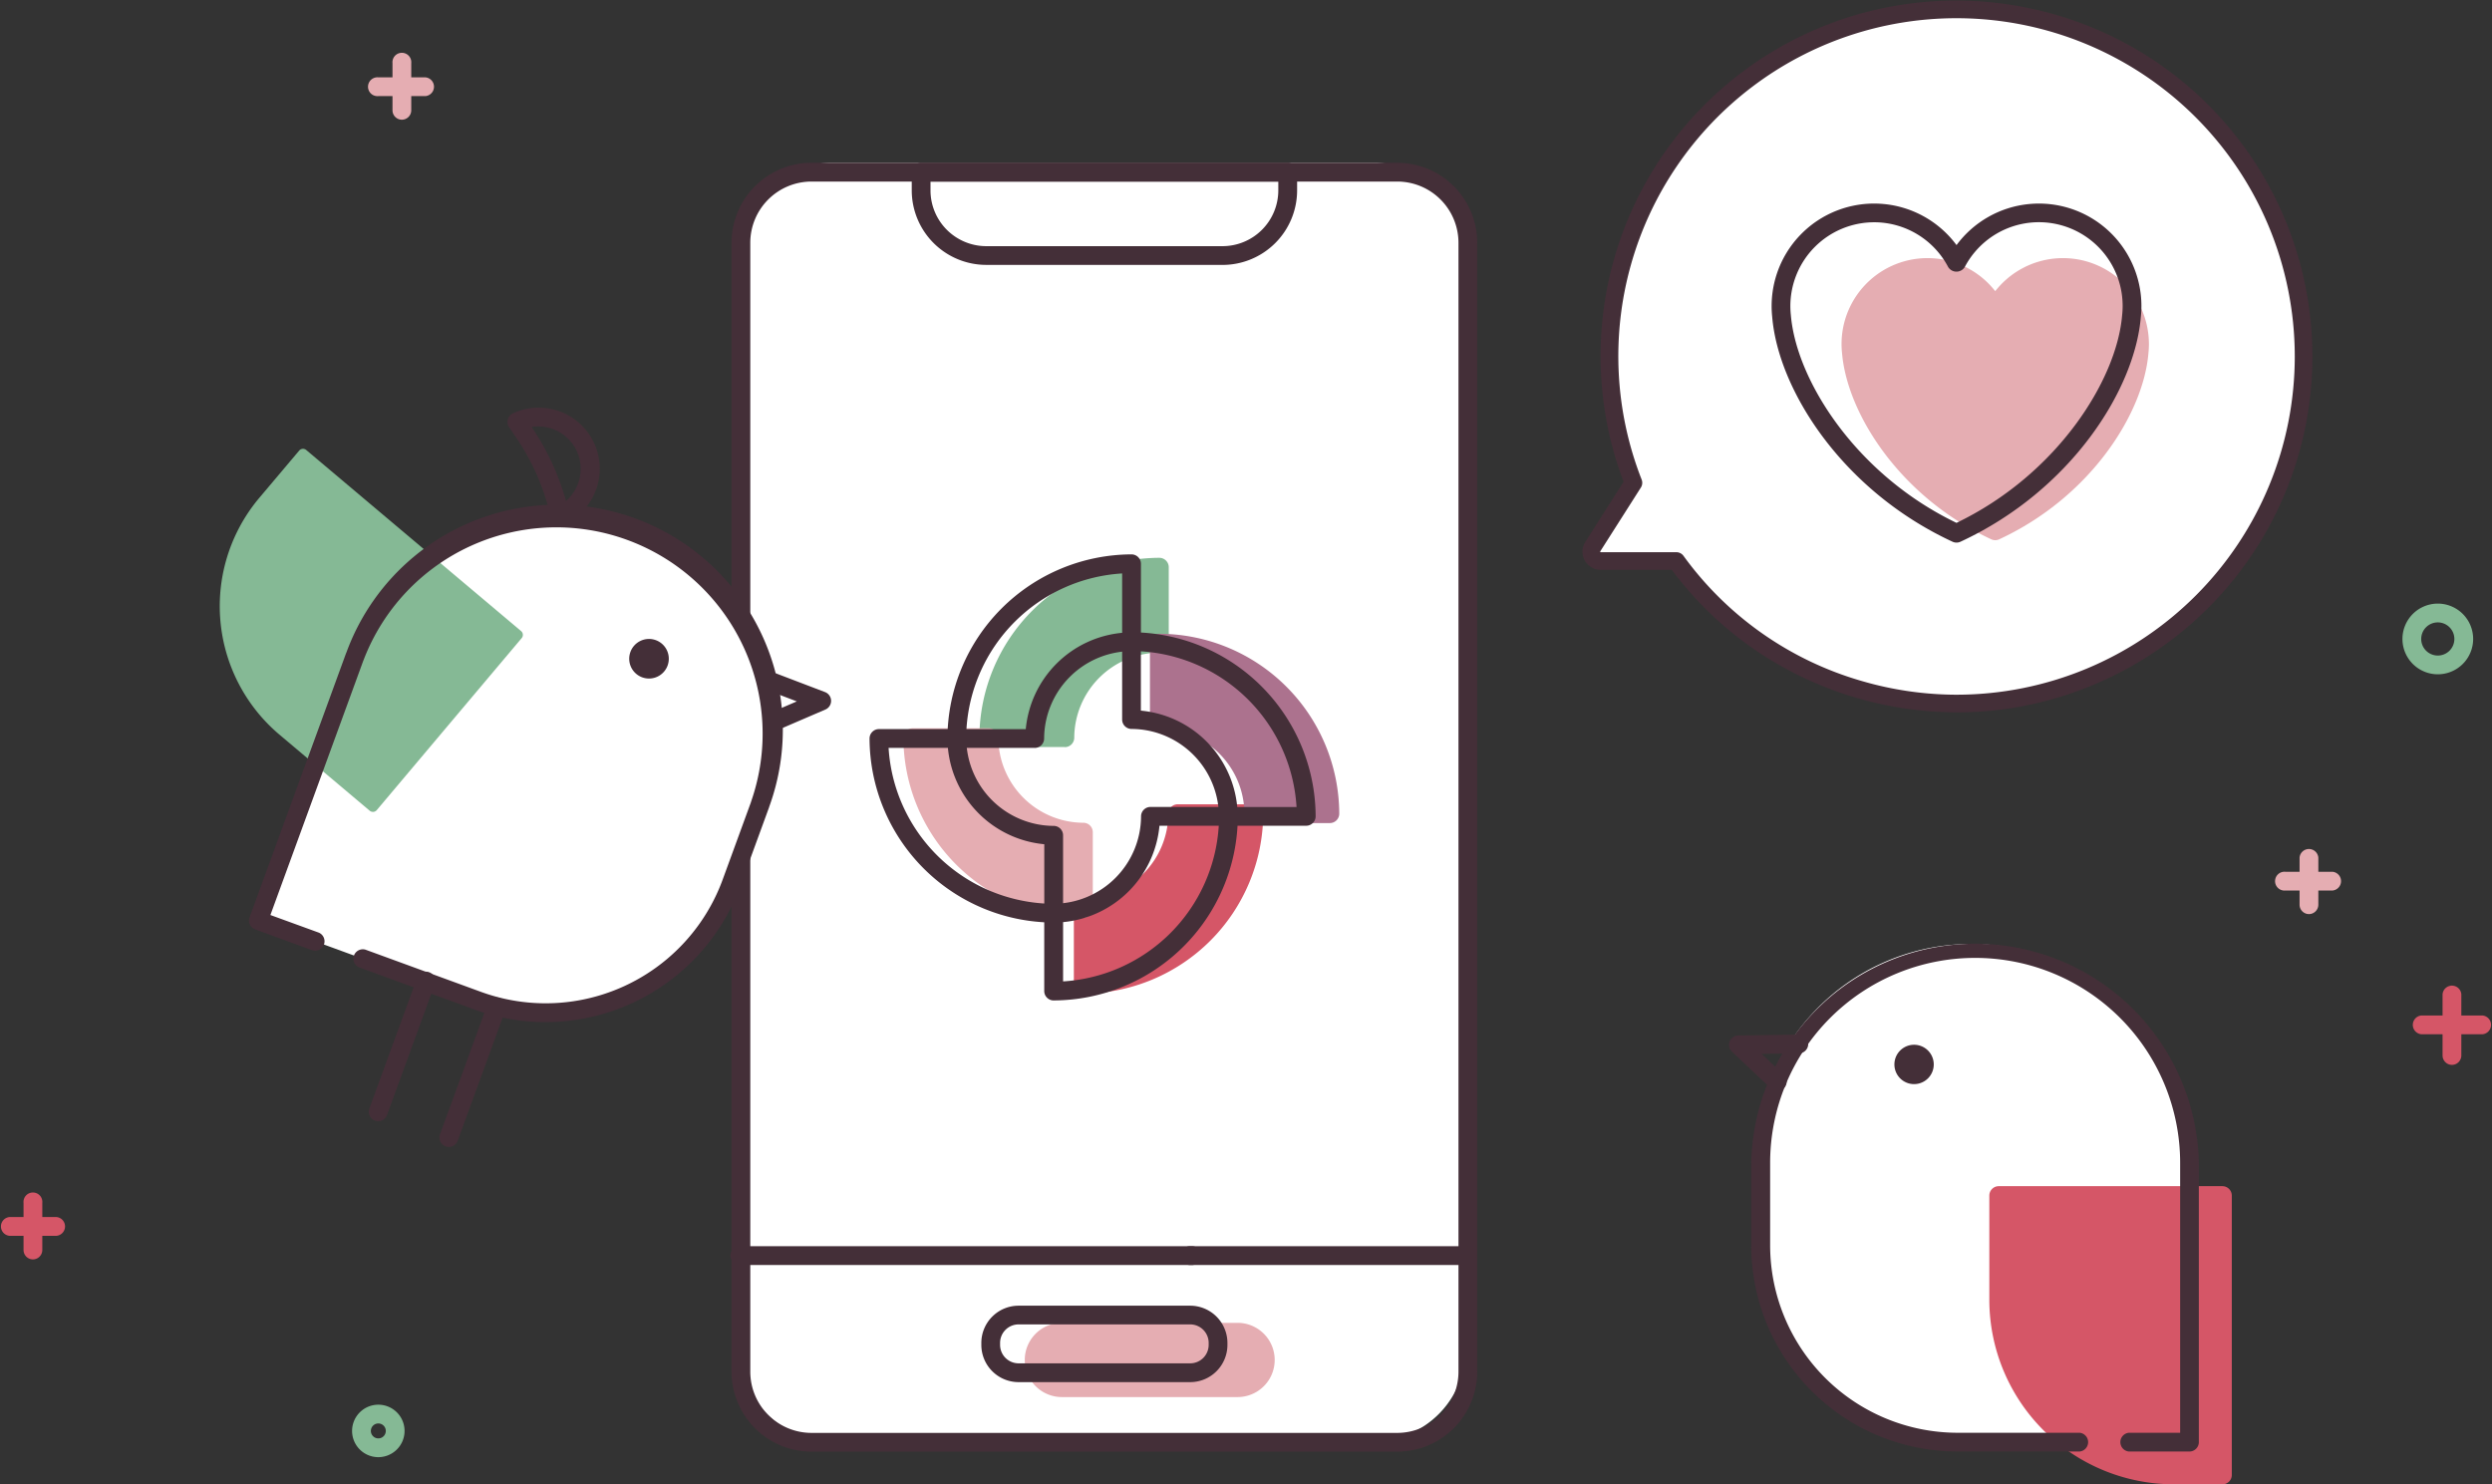 <svg xmlns="http://www.w3.org/2000/svg" xmlns:xlink="http://www.w3.org/1999/xlink" width="211.507" height="126" viewBox="0 0 211.507 126"><rect x="0" y="0" width="211.507" height="126" fill="#333333" stroke="none"/><defs><style>.a{fill:none;}.b{clip-path:url(#a);}.c{fill:#fff;}.d{fill:#442f38;}.e{fill:#e5adb2;}.f{fill:#d55667;}.g{fill:#85b995;}.h{fill:#ac728e;}</style><clipPath id="a"><rect class="a" width="211.507" height="126"/></clipPath></defs><g class="b"><path class="c" d="M215.028,142.576l-10.433.3a16.8,16.8,0,0,1-17.271-16.316l-.2-7.051h0a18.306,18.306,0,0,1,36.6-1.04h0l.678,23.844-5.18.147" transform="translate(-38.133 -20.55)"/><path class="c" d="M132.663,125.865H86.688a7.806,7.806,0,0,1-7.806-7.806v-92.9a7.806,7.806,0,0,1,7.806-7.806h45.975a7.806,7.806,0,0,1,7.806,7.806v92.9a7.806,7.806,0,0,1-7.806,7.806" transform="translate(-16.075 -3.537)"/><path class="c" d="M226.448,16.279a29.455,29.455,0,0,0-53.25,24.91l-3.448,5.417a.8.8,0,0,0,.671,1.223h6.418a29.225,29.225,0,0,0,15.548,10.91,29.288,29.288,0,0,0,22.413-2.46,29.459,29.459,0,0,0,11.649-40" transform="translate(-34.566 -0.204)"/><path class="d" d="M200.573.25h0a30.431,30.431,0,0,1,15.209,4.082,30.2,30.2,0,0,1-.623,52.6,30.422,30.422,0,0,1-7.059,2.8,29.882,29.882,0,0,1-7.435.941,30.471,30.471,0,0,1-17.427-5.5,29.935,29.935,0,0,1-6.779-6.595h-6.039a1.546,1.546,0,0,1-1.3-2.376l3.245-5.1A30.177,30.177,0,0,1,200.573.25Zm.093,58.926a28.713,28.713,0,1,0-.092-57.426h0A28.693,28.693,0,0,0,173.9,40.915a.75.75,0,0,1-.066.676l-3.448,5.417a.046.046,0,0,0,0,.047.045.045,0,0,0,.04.024h6.418a.75.75,0,0,1,.607.309A28.371,28.371,0,0,0,192.6,58.019,28.843,28.843,0,0,0,200.666,59.177Z" transform="translate(-34.566 -0.204)"/><path class="e" d="M221.8,35.016A6.5,6.5,0,0,0,209.55,31.99,6.5,6.5,0,0,0,197.3,35.016a6.425,6.425,0,0,0,.038.693c.384,4.627,4.527,11.6,12.209,15.162,7.683-3.561,11.825-10.536,12.21-15.162a6.636,6.636,0,0,0,.037-.693" transform="translate(-40.207 -5.811)"/><path class="e" d="M209.347,51.463a.793.793,0,0,1-.334-.074c-7.754-3.593-12.242-10.678-12.669-15.818a7.2,7.2,0,0,1-.041-.759,7.294,7.294,0,0,1,13.044-4.487,7.294,7.294,0,0,1,13.044,4.487,7.36,7.36,0,0,1-.042.777c-.425,5.122-4.914,12.208-12.666,15.8a.8.8,0,0,1-.335.074M203.6,29.11a5.709,5.709,0,0,0-5.7,5.7,5.908,5.908,0,0,0,.033.609c.375,4.514,4.495,11.013,11.418,14.365,6.923-3.352,11.043-9.852,11.416-14.348a6.071,6.071,0,0,0,.035-.627,5.7,5.7,0,0,0-10.746-2.654.829.829,0,0,1-1.409,0A5.693,5.693,0,0,0,203.6,29.11" transform="translate(-40.003 -5.608)"/><path class="f" d="M232.036,151.179h-4.118a14.862,14.862,0,0,1-14.862-14.862v-8.852h18.98Z" transform="translate(-43.417 -25.975)"/><path class="f" d="M231.832,151.771h-4.117a15.676,15.676,0,0,1-15.659-15.658v-8.851a.8.8,0,0,1,.8-.8h18.98a.8.8,0,0,1,.8.8v23.713a.8.8,0,0,1-.8.8m-18.184-23.713v8.055a14.082,14.082,0,0,0,14.067,14.066h3.321V128.058Z" transform="translate(-43.213 -25.771)"/><path class="d" d="M188.41,115.092a.792.792,0,0,1-.546-.217l-3.31-3.123a.8.8,0,0,1,.534-1.376l5.05-.073a.8.8,0,1,1,.023,1.592l-3.088.045,1.882,1.776a.8.8,0,0,1-.546,1.376" transform="translate(-37.558 -22.478)"/><path class="d" d="M223.877,143.659h-5.152a.8.8,0,0,1,0-1.592h4.355V119.228c0-.023,0-.047,0-.071a17.4,17.4,0,0,0-34.8,0c0,.025,0,.051,0,.076v6.929a15.923,15.923,0,0,0,15.905,15.905H214.55a.8.8,0,0,1,0,1.592H204.174a17.517,17.517,0,0,1-17.5-17.5V119.15a.7.7,0,0,1,.006-.092,19,19,0,0,1,37.987,0,.824.824,0,0,1,0,.088v23.713a.8.8,0,0,1-.8.8" transform="translate(-38.041 -20.443)"/><path class="d" d="M201.937,113.056a1.67,1.67,0,1,0,1.67-1.67,1.67,1.67,0,0,0-1.67,1.67" transform="translate(-41.151 -22.698)"/><path class="e" d="M127.5,142.039H112.592a2.352,2.352,0,1,0,0,4.7H127.5a2.352,2.352,0,1,0,0-4.7" transform="translate(-22.465 -28.945)"/><path class="e" d="M127.3,147.335H112.388a3.148,3.148,0,0,1,0-6.3H127.3a3.148,3.148,0,0,1,0,6.3m-14.909-4.7a1.556,1.556,0,1,0,0,3.112H127.3a1.556,1.556,0,0,0,0-3.112Z" transform="translate(-22.261 -28.741)"/><path class="d" d="M123.565,26.023H103.513A6.332,6.332,0,0,1,97.189,19.7V18.153a.8.8,0,0,1,.8-.8h31.108a.8.8,0,0,1,.8.8V19.7a6.333,6.333,0,0,1-6.325,6.325M98.781,18.949V19.7a4.737,4.737,0,0,0,4.732,4.733h20.051A4.738,4.738,0,0,0,128.3,19.7v-.748Z" transform="translate(-19.805 -3.537)"/><path class="d" d="M134.488,126.764H84.762a6.791,6.791,0,0,1-6.783-6.783V24.14a6.791,6.791,0,0,1,6.783-6.783h49.726a6.79,6.79,0,0,1,6.782,6.783v95.841a6.79,6.79,0,0,1-6.782,6.783M84.762,18.949a5.2,5.2,0,0,0-5.191,5.191v95.841a5.2,5.2,0,0,0,5.191,5.191h49.726a5.2,5.2,0,0,0,5.19-5.191V24.14a5.2,5.2,0,0,0-5.19-5.191Z" transform="translate(-15.891 -3.537)"/><path class="d" d="M116.972,134.456h-38.2a.8.8,0,1,1,0-1.592h38.2a.8.8,0,1,1,0,1.592" transform="translate(-15.891 -27.075)"/><path class="d" d="M150.251,134.456h-23.5a.8.8,0,1,1,0-1.592h23.5a.8.8,0,0,1,0,1.592" transform="translate(-25.667 -27.075)"/><path class="d" d="M122.334,145.693H107.767a3.164,3.164,0,0,1-3.16-3.159v-.169a3.164,3.164,0,0,1,3.16-3.16h14.567a3.163,3.163,0,0,1,3.16,3.16v.169a3.163,3.163,0,0,1-3.16,3.159m-14.567-4.9a1.57,1.57,0,0,0-1.568,1.568v.169a1.569,1.569,0,0,0,1.568,1.567h14.567a1.569,1.569,0,0,0,1.568-1.567v-.169a1.569,1.569,0,0,0-1.568-1.568Z" transform="translate(-21.317 -28.367)"/><path class="c" d="M36.355,92.594l9.8,3.581A16.8,16.8,0,0,0,67.7,86.158l2.421-6.625,0,0A18.306,18.306,0,0,0,35.73,66.97l0,0L27.542,89.374l4.867,1.778" transform="translate(-5.613 -11.227)"/><path class="g" d="M30.6,48.379,27.207,52.4a13.829,13.829,0,0,0,1.66,19.487l7.665,6.461,12.3-14.6Z" transform="translate(-4.881 -9.859)"/><path class="g" d="M36.424,78.668a.428.428,0,0,1-.274-.1l-7.664-6.461a14.271,14.271,0,0,1-1.712-20.085L30.167,48a.429.429,0,0,1,.289-.15.44.44,0,0,1,.31.1L49,63.319a.425.425,0,0,1,.051.6l-12.3,14.6a.423.423,0,0,1-.326.152m-5.882-29.8-3.119,3.7a13.42,13.42,0,0,0,1.61,18.888l7.34,6.187L48.131,63.7Z" transform="translate(-4.774 -9.75)"/><path class="d" d="M81.978,76.661a.8.8,0,0,1-.316-1.528l2.4-1.033L81.152,72.99a.8.8,0,0,1,.567-1.488l4.747,1.811a.8.8,0,0,1,.031,1.475l-4.2,1.808a.8.8,0,0,1-.314.064" transform="translate(-16.433 -14.56)"/><path class="d" d="M51.7,97.791a17.512,17.512,0,0,1-6.019-1.069l-9.8-3.581a.8.8,0,0,1,.546-1.5l9.8,3.581a16,16,0,0,0,20.523-9.542l2.391-6.545c.006-.025.014-.05.022-.076A17.51,17.51,0,0,0,36.271,67.049a.59.59,0,0,1-.03.069L28.359,88.7l4.12,1.5a.8.8,0,0,1-.545,1.5l-4.868-1.778A.8.8,0,0,1,26.59,88.9L34.773,66.5a.9.9,0,0,1,.037-.084,19.1,19.1,0,0,1,35.884,13.1.808.808,0,0,1-.027.088l-2.42,6.625A17.628,17.628,0,0,1,51.7,97.791" transform="translate(-5.409 -11.026)"/><path class="d" d="M70.33,70.379a1.68,1.68,0,1,1-1-2.155,1.68,1.68,0,0,1,1,2.155" transform="translate(-13.668 -13.882)"/><path class="d" d="M40.107,116.3a.8.8,0,0,1-.748-1.069l4.034-11.045a.8.8,0,1,1,1.5.546l-4.034,11.045a.8.8,0,0,1-.748.523" transform="translate(-8.011 -21.124)"/><path class="d" d="M47.637,119.05a.8.8,0,0,1-.748-1.069l4.034-11.045a.8.8,0,1,1,1.5.546l-4.034,11.045a.8.8,0,0,1-.748.523" transform="translate(-9.545 -21.685)"/><path class="d" d="M58.587,53.42a.782.782,0,0,1-.333-.073.794.794,0,0,1-.434-.508l-.289-1.033A19.79,19.79,0,0,0,54.83,46l-.6-.887a.8.8,0,0,1,.322-1.17,5.187,5.187,0,0,1,4.374,9.407.794.794,0,0,1-.335.074M56.144,45.1l0,0a21.369,21.369,0,0,1,2.918,6.277l0,0A3.6,3.6,0,0,0,56.144,45.1" transform="translate(-11.022 -8.855)"/><path class="d" d="M204.542,50.482a.808.808,0,0,1-.335-.073c-9.372-4.344-14.8-12.9-15.31-19.1a8.7,8.7,0,0,1,15.646-6.082A8.7,8.7,0,0,1,220.236,30.4a8.889,8.889,0,0,1-.05.925c-.513,6.186-5.937,14.74-15.309,19.084a.8.8,0,0,1-.334.073M197.549,23.29A7.117,7.117,0,0,0,190.44,30.4a7.263,7.263,0,0,0,.041.759c.46,5.55,5.536,13.551,14.06,17.647,8.524-4.1,13.6-12.1,14.058-17.631a7.389,7.389,0,0,0,.043-.776,7.107,7.107,0,0,0-13.4-3.31.828.828,0,0,1-1.409,0,7.1,7.1,0,0,0-6.288-3.8" transform="translate(-38.484 -4.422)"/><line class="f" x2="5.199" transform="translate(205.512 86.998)"/><path class="f" d="M263.1,109.857h-5.2a.8.8,0,0,1,0-1.592h5.2a.8.8,0,0,1,0,1.592" transform="translate(-52.394 -22.062)"/><line class="f" y2="5.199" transform="translate(208.111 84.399)"/><path class="f" d="M261.171,111.791a.8.8,0,0,1-.8-.8v-5.2a.8.8,0,0,1,1.593,0v5.2a.8.8,0,0,1-.8.8" transform="translate(-53.06 -21.397)"/><line class="f" x2="4.004" transform="translate(0.796 104.109)"/><path class="f" d="M4.8,131.346H.8a.8.8,0,0,1,0-1.592h4a.8.8,0,0,1,0,1.592" transform="translate(0 -26.441)"/><line class="f" y2="4.004" transform="translate(2.798 102.107)"/><path class="f" d="M3.311,132.837a.8.8,0,0,1-.8-.8v-4a.8.8,0,1,1,1.592,0v4a.8.8,0,0,1-.8.8" transform="translate(-0.513 -25.929)"/><line class="e" x2="4.004" transform="translate(32.111 7.363)"/><path class="e" d="M44.13,9.839h-4a.8.8,0,1,1,0-1.592h4a.8.8,0,0,1,0,1.592" transform="translate(-8.015 -1.681)"/><line class="e" y2="4.004" transform="translate(34.113 5.361)"/><path class="e" d="M42.64,11.33a.8.8,0,0,1-.8-.8v-4a.8.8,0,1,1,1.592,0v4a.8.8,0,0,1-.8.8" transform="translate(-8.527 -1.168)"/><line class="e" x2="4.004" transform="translate(193.972 74.799)"/><path class="e" d="M247.416,94.535h-4a.8.8,0,1,1,0-1.592h4a.8.8,0,0,1,0,1.592" transform="translate(-49.441 -18.94)"/><line class="e" y2="4.004" transform="translate(195.974 72.796)"/><path class="e" d="M245.927,96.024a.8.8,0,0,1-.8-.8v-4a.8.8,0,0,1,1.593,0v4a.8.8,0,0,1-.8.8" transform="translate(-49.953 -18.428)"/><path class="g" d="M259.094,70.354a3,3,0,1,1,3-3,3,3,0,0,1-3,3m0-4.405a1.407,1.407,0,1,0,1.406,1.408,1.409,1.409,0,0,0-1.406-1.408" transform="translate(-52.187 -13.115)"/><path class="g" d="M39.76,154.213a2.227,2.227,0,1,1,2.226-2.226,2.228,2.228,0,0,1-2.226,2.226m0-2.861a.634.634,0,1,0,.634.635.635.635,0,0,0-.634-.635" transform="translate(-7.649 -30.518)"/><path class="g" d="M119.878,66.922V60.469A14.5,14.5,0,0,0,105.4,74.942h6.453a8.039,8.039,0,0,1,8.02-8.02" transform="translate(-21.479 -12.322)"/><path class="g" d="M111.653,75.534H105.2a.8.8,0,0,1-.8-.8A15.323,15.323,0,0,1,119.672,59.47h0a.8.8,0,0,1,.8.8v6.453a.8.8,0,0,1-.795.8,7.258,7.258,0,0,0-7.226,7.225.8.8,0,0,1-.8.794m-5.632-1.592h4.874a8.86,8.86,0,0,1,7.983-7.981V61.086a13.734,13.734,0,0,0-12.857,12.855m13.653-7.223h0Z" transform="translate(-21.275 -12.119)"/><path class="f" d="M115.475,94.771v6.454a14.5,14.5,0,0,0,14.473-14.474h-6.453a8.038,8.038,0,0,1-8.019,8.02" transform="translate(-23.532 -17.678)"/><path class="f" d="M115.271,101.817a.8.8,0,0,1-.8-.8V94.568a.8.8,0,0,1,.795-.8,7.255,7.255,0,0,0,7.224-7.225.8.8,0,0,1,.8-.795h6.453a.8.8,0,0,1,.8.8,15.324,15.324,0,0,1-15.267,15.267Zm.8-6.491V100.2a13.736,13.736,0,0,0,12.856-12.856h-4.874a8.859,8.859,0,0,1-7.981,7.982" transform="translate(-23.328 -17.475)"/><path class="h" d="M131.6,83.048h6.453A14.5,14.5,0,0,0,123.58,68.574v6.453a8.039,8.039,0,0,1,8.02,8.021" transform="translate(-25.183 -13.974)"/><path class="h" d="M137.849,83.641H131.4a.8.8,0,0,1-.8-.795,7.258,7.258,0,0,0-7.225-7.226.8.8,0,0,1-.794-.8V68.37a.8.8,0,0,1,.8-.8h0a15.325,15.325,0,0,1,15.267,15.269.8.8,0,0,1-.8.8m-5.695-1.592h4.874a13.736,13.736,0,0,0-12.855-12.857v4.873a8.861,8.861,0,0,1,7.981,7.984" transform="translate(-24.98 -13.77)"/><path class="e" d="M103.751,78.648H97.3A14.5,14.5,0,0,0,111.77,93.12V86.668a8.04,8.04,0,0,1-8.02-8.02" transform="translate(-19.827 -16.027)"/><path class="e" d="M111.567,93.713h0A15.324,15.324,0,0,1,96.3,78.446a.8.8,0,0,1,.8-.8h6.454a.8.8,0,0,1,.8.794,7.259,7.259,0,0,0,7.226,7.226.8.8,0,0,1,.794.8v6.453a.8.8,0,0,1-.8.8M97.914,79.24A13.736,13.736,0,0,0,110.771,92.1V87.223a8.863,8.863,0,0,1-7.982-7.982Z" transform="translate(-19.624 -15.823)"/><path class="d" d="M108.407,75.528h-6.613a.8.8,0,0,1-.8-.8,15.681,15.681,0,0,1,15.624-15.623h0a.8.8,0,0,1,.8.8v6.613a.8.8,0,0,1-.795.8,7.455,7.455,0,0,0-7.422,7.422.8.8,0,0,1-.8.795m-5.792-1.592h5.033a9.058,9.058,0,0,1,8.18-8.18V60.724a14.092,14.092,0,0,0-13.213,13.212m14.009-7.42h0Z" transform="translate(-20.581 -12.045)"/><path class="d" d="M112.113,102.459a.8.8,0,0,1-.8-.8V95.05a.8.8,0,0,1,.795-.8,7.455,7.455,0,0,0,7.422-7.422.8.8,0,0,1,.8-.795h6.612a.8.8,0,0,1,.8.8,15.682,15.682,0,0,1-15.623,15.624Zm.8-6.649v5.032a14.092,14.092,0,0,0,13.212-13.212h-5.032a9.058,9.058,0,0,1-8.18,8.18" transform="translate(-22.684 -17.533)"/><path class="d" d="M135.247,83.834h-6.613a.8.8,0,0,1-.8-.795,7.456,7.456,0,0,0-7.422-7.423.8.8,0,0,1-.794-.8V68.208a.8.8,0,0,1,.8-.8h0a15.684,15.684,0,0,1,15.623,15.624.8.8,0,0,1-.8.8m-5.853-1.592h5.032a14.094,14.094,0,0,0-13.212-13.213V74.06a9.06,9.06,0,0,1,8.18,8.181" transform="translate(-24.377 -13.737)"/><path class="d" d="M108.318,94.155h0A15.683,15.683,0,0,1,92.691,78.532a.8.8,0,0,1,.8-.8H100.1a.8.8,0,0,1,.8.795,7.457,7.457,0,0,0,7.422,7.422.8.8,0,0,1,.795.8v6.613a.8.8,0,0,1-.8.8M94.307,79.326a14.1,14.1,0,0,0,13.214,13.212V87.506a9.061,9.061,0,0,1-8.18-8.18Z" transform="translate(-18.889 -15.841)"/></g></svg>